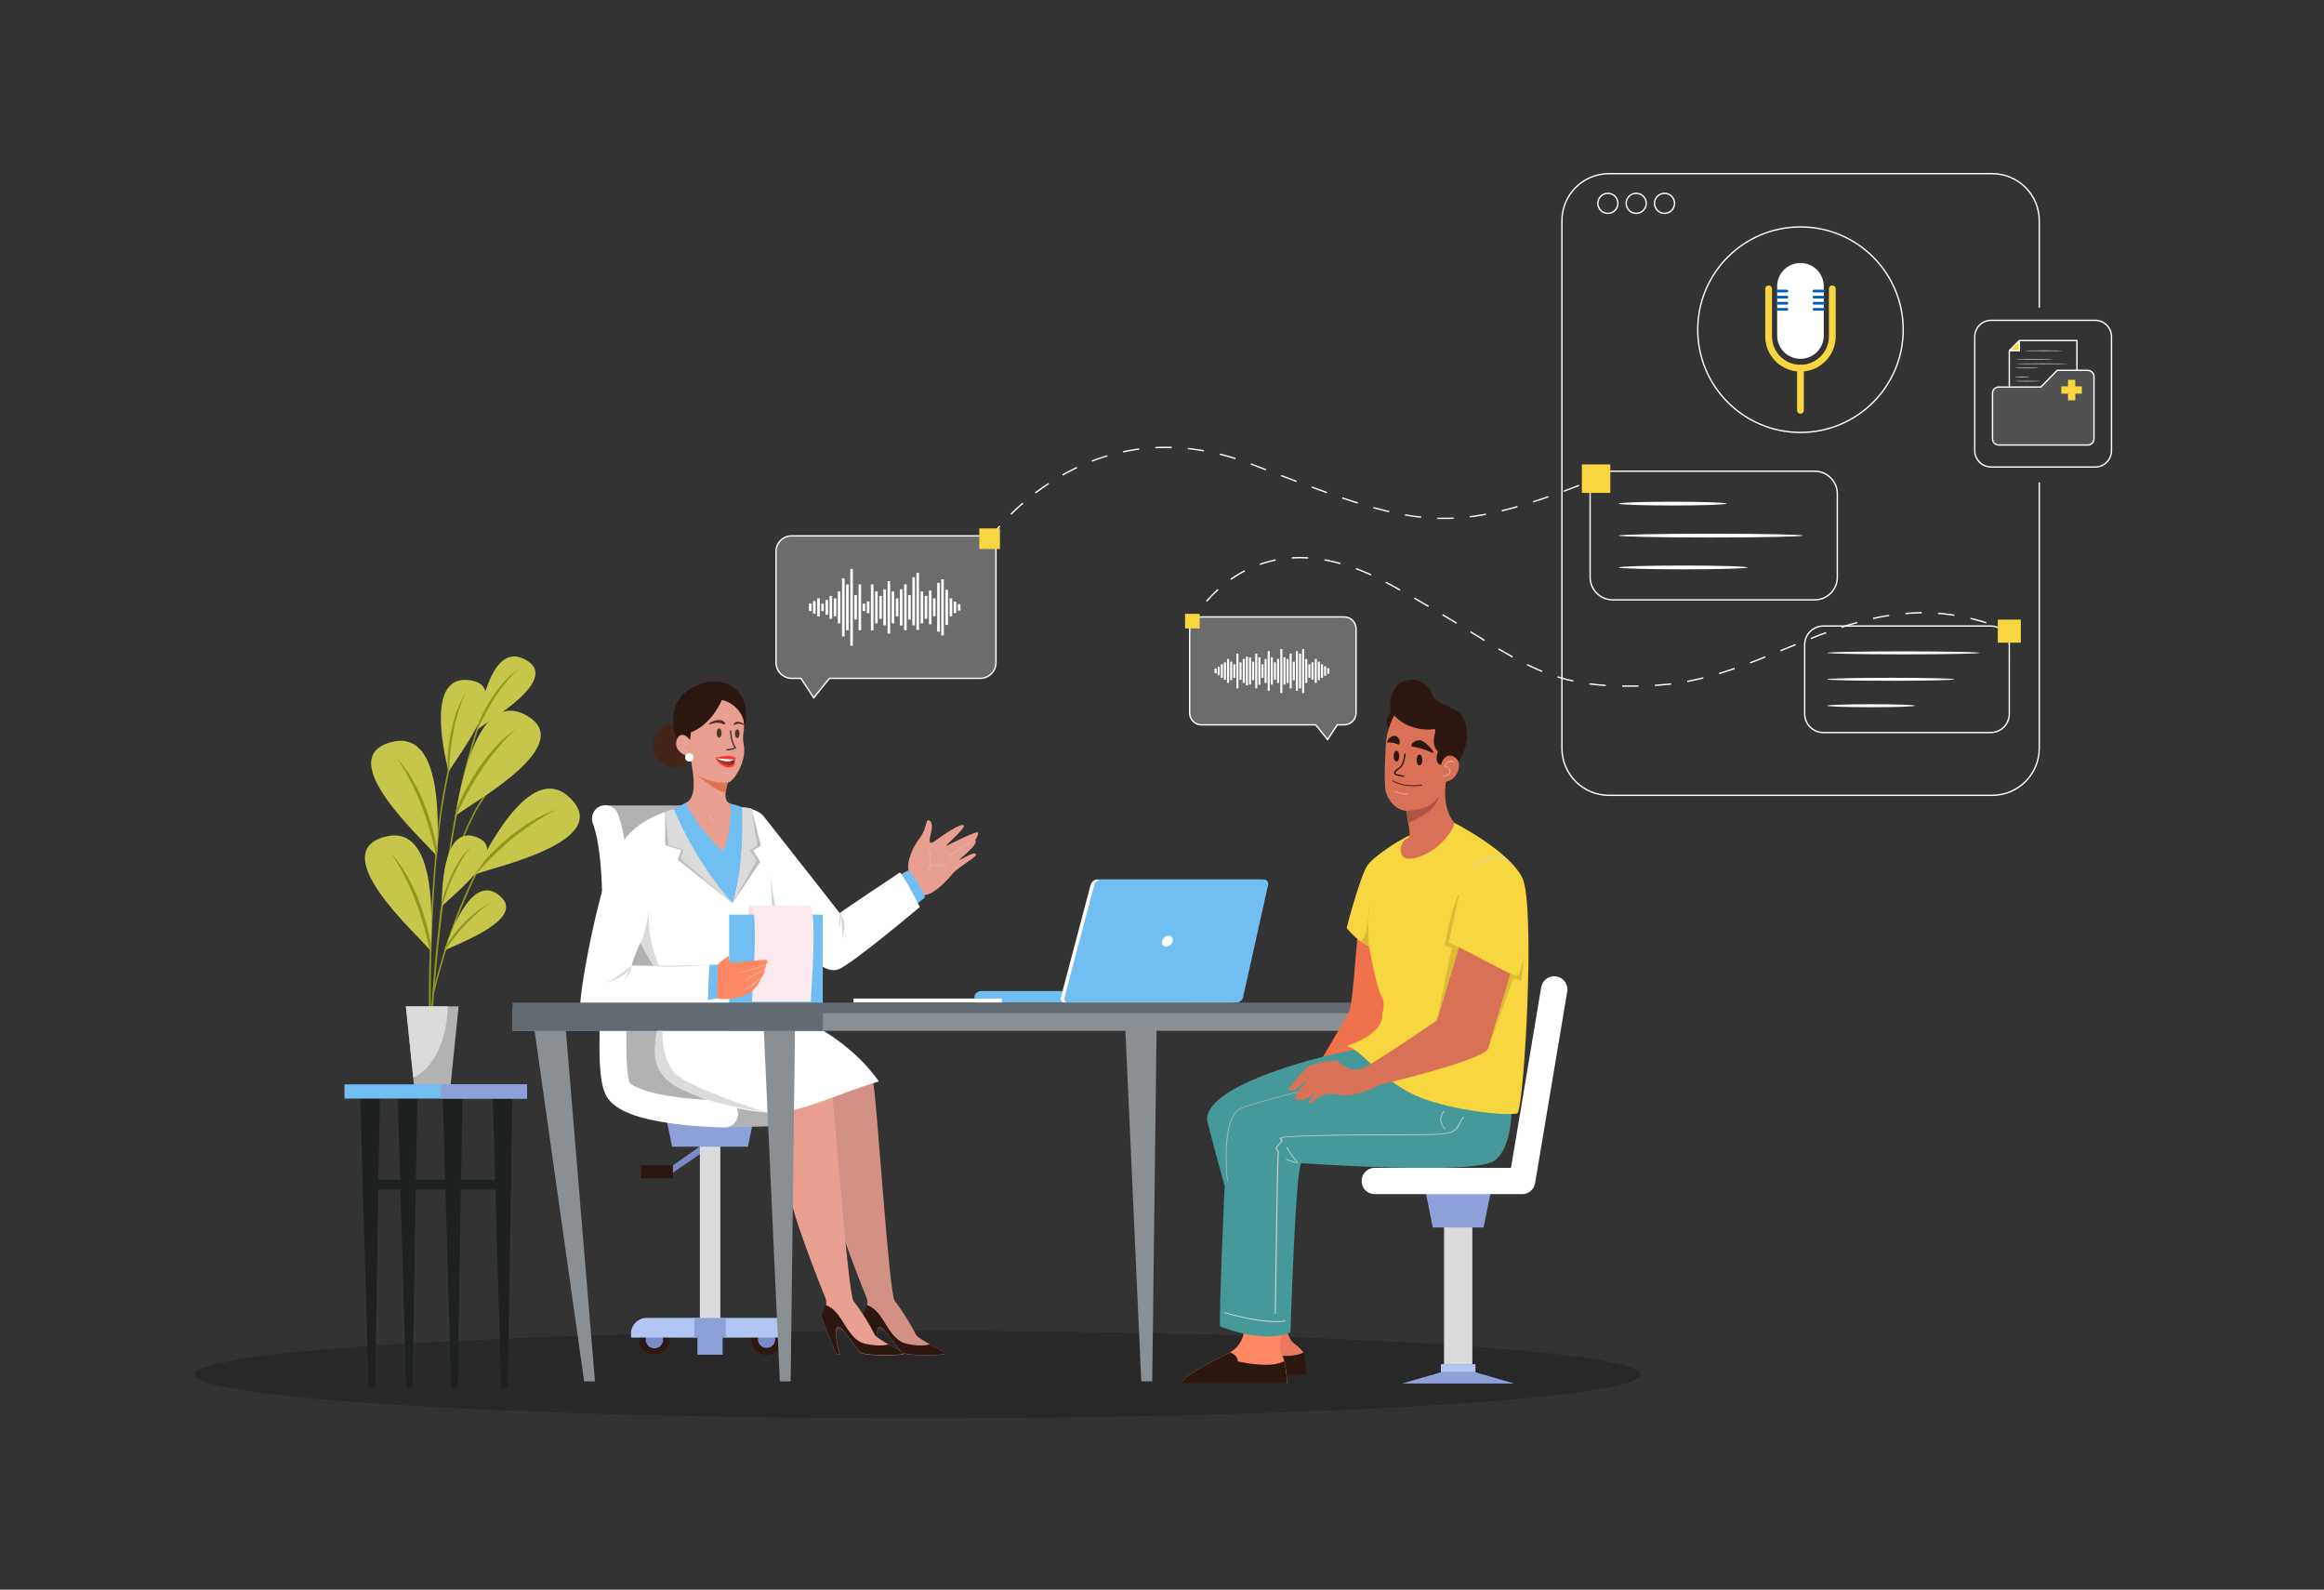 <?xml version="1.0" encoding="utf-8"?>
<!-- Generator: Adobe Illustrator 26.4.1, SVG Export Plug-In . SVG Version: 6.00 Build 0)  -->
<svg version="1.1" id="Layer_1" xmlns="http://www.w3.org/2000/svg" xmlns:xlink="http://www.w3.org/1999/xlink" x="0px" y="0px"
	 viewBox="0 0 1714.8 1172.7" style="enable-background:new 0 0 1714.8 1172.7;" xml:space="preserve">
<rect x="0" y="0" width="1714.8" height="1172.7" fill="#333333" stroke="none"/>
<style type="text/css">
	.st0{opacity:0.22;}
	.st1{fill:#EA7A5C;}
	.st2{fill:#2B1710;}
	.st3{fill:#798AC9;}
	.st4{fill:#B3C5F4;}
	.st5{fill:#DBDBDB;}
	.st6{fill:#8DA0D8;}
	.st7{fill:#B2B2B2;}
	.st8{fill:#FFFFFF;}
	.st9{fill:#D39085;}
	.st10{fill:#E89F90;}
	.st11{fill:#70BEF2;}
	.st12{fill:#FBDEE4;}
	.st13{fill:#FCE9ED;}
	.st14{fill:#FF8762;}
	.st15{fill:#45251A;}
	.st16{fill:#E0B3A8;}
	.st17{fill:#D1D1D1;}
	.st18{fill:#FA3737;}
	.st19{fill:#6E261D;}
	.st20{fill:#9C3629;}
	.st21{opacity:0.28;fill:#FFFFFF;}
	.st22{fill:none;stroke:#FFFFFF;stroke-miterlimit:10;}
	.st23{fill:#90981E;}
	.st24{fill:#C6C64B;}
	.st25{fill:#1D2021;}
	.st26{fill:#898F93;}
	.st27{fill:#626B72;}
	.st28{fill:#F0724D;}
	.st29{fill:#469999;}
	.st30{fill:#F7D63F;}
	.st31{fill:#D87155;}
	.st32{fill:#B8B8B8;}
	.st33{fill:#56322C;}
	.st34{fill:none;stroke:#56322C;stroke-linecap:round;stroke-linejoin:round;stroke-miterlimit:10;}
	.st35{fill:#BCBCBC;}
	.st36{fill:#E27254;}
	.st37{fill:#AF5445;}
	.st38{fill:none;stroke:#2B1710;stroke-linecap:round;stroke-miterlimit:10;}
	.st39{fill:#DBBB35;}
	.st40{fill:none;stroke:#F7D63F;stroke-width:5;stroke-linecap:round;stroke-miterlimit:10;}
	.st41{fill:none;stroke:#005DB8;stroke-width:2;stroke-linecap:round;stroke-linejoin:round;stroke-miterlimit:10;}
	.st42{fill:none;stroke:#FFFFFF;stroke-miterlimit:10;stroke-dasharray:12.081,12.081;}
	.st43{fill:none;stroke:#FFFFFF;stroke-miterlimit:10;stroke-dasharray:12;}
	.st44{opacity:0.15;fill:#FFFFFF;}
</style>
<g id="Layer_2_00000089535583706132139920000008877217628369802885_">
</g>
<path class="st0" d="M1210.4,1014c0,17.9-238.8,32.3-533.3,32.3c-294.6,0-533.3-14.5-533.3-32.3c0-17.9,238.8-32.3,533.3-32.3
	C971.6,981.7,1210.4,996.2,1210.4,1014z"/>
<path class="st1" d="M961.9,997.8c0,0-3.1-4.1-6.8-6.5c-3.6-2.4-5.6-9.6-5.6-9.6l-5.4,1.6l-3,10.3l0.9,5.4l4.2,1.4
	C946.2,1000.4,956,1000.6,961.9,997.8z"/>
<g>
	<path class="st2" d="M961.9,997.8c-3.3,2-12.1,4.8-34.1,0.2c-0.2-1.1-0.1-4.5-5.8-6.6c-0.3,0.2-0.6,0.3-0.9,0.5
		c-13.6,7-31.9,15.4-35,22.4h77.8C963.8,1014.2,963.8,1004.8,961.9,997.8z"/>
</g>
<g>
	<polygon class="st3" points="496.5,859.7 516.6,845.6 518,850.3 494.9,866.2 	"/>
</g>
<g>
	
		<ellipse transform="matrix(0.987 -0.16 0.16 0.987 -150.949 103.393)" class="st2" cx="565.8" cy="988" rx="11.4" ry="11.4"/>
</g>
<g>
	
		<ellipse transform="matrix(0.707 -0.707 0.707 0.707 -532.876 689.471)" class="st3" cx="565.8" cy="988" rx="6.4" ry="6.4"/>
</g>
<g>
	<path class="st4" d="M571.6,972.2L571.6,972.2c6.4,0,11.6,5.2,11.6,11.6v2.9H560h-30.6l-2.8-14.5H571.6z"/>
</g>
<g>
	
		<ellipse transform="matrix(0.16 -0.987 0.987 0.16 -569.619 1306.44)" class="st2" cx="483" cy="988" rx="11.4" ry="11.4"/>
</g>
<g>
	<ellipse transform="matrix(0.23 -0.973 0.973 0.23 -589.547 1231.023)" class="st3" cx="483" cy="988" rx="6.4" ry="6.4"/>
</g>
<g>
	<path class="st4" d="M477.2,972.2L477.2,972.2c-6.4,0-11.6,5.2-11.6,11.6v2.9h23.2h30.6l2.8-14.5H477.2z"/>
</g>
<g>
	
		<rect x="516.3" y="839.9" transform="matrix(-1 -4.498947e-11 4.498947e-11 -1 1047.815 1825.573)" class="st5" width="15.1" height="145.8"/>
</g>
<g>
	<polygon class="st6" points="495.9,845.9 551.9,845.9 556.2,824.7 491.6,824.7 	"/>
</g>
<g>
	<path class="st7" d="M446.3,594.2h80L602.5,820l-12.4,10.4l-55.5,1.2l-72.5-22.4c0,0-7.7-9.7-7.7-10.8c0-1-9.1-86-9.1-86l4.7-82.7
		L446.3,594.2z"/>
</g>
<g>
	<path class="st8" d="M509,830.3c14,1.3,25.1,1.4,25.6,1.4c5.5,0,9.9-4.3,10-9.8c0-5.5-4.3-9.9-9.8-10c-0.2,0-16.1-0.2-33.3-2.3
		c-29.5-3.7-35.9-9.8-36.9-10.9c-0.4-0.9-2.1-5.4-2.4-23c-0.2-13.1,0.3-29.7,0.9-47.4c1.6-46.9,3.3-100-7.2-127.9
		c-1.9-5.1-7.6-7.7-12.7-5.8c-5.1,1.9-7.7,7.6-5.8,12.7c9.1,24.2,7.4,77.5,5.9,120.3c-1.6,49-2.1,73,5.4,82.9
		c4.5,5.9,14.6,14.3,50.4,18.7C502.5,829.7,505.8,830,509,830.3z"/>
</g>
<g>
	<path class="st9" d="M622.3,778.4c1.1,0.2,18.8,5.1,21.8,18.6c3,13.5,11.7,157.8,16.2,162.9c4.5,5.2,13,19.1,15.1,23.9
		c2,4.9,25.1,14.3,21.5,15.2c-3.7,0.9-27.8,1.4-31.4-1.3c-3.6-2.7-13.8-20.6-17.1-18.4c-3.3,2.2,1.6,19.8,1.6,19.8l-2.2,0.3
		c0,0-9.3-21.8-10.8-27c-1.5-5.2,5.1-8.3,2.5-14.8c-2.6-6.5-26.6-65.7-28.2-85c-4.5-56.5,2.5-71.6-27.7-67
		C569.4,807.7,622.3,778.4,622.3,778.4z"/>
</g>
<g>
	<path class="st2" d="M639.6,962.7c13.6,4.4,14.9,25.7,29.9,28.7c8.5,1.7,13.7,1.2,16.7,0.3c6.3,3.6,12.7,6.7,10.7,7.2
		c-3.7,0.9-27.8,1.4-31.4-1.3s-13.8-20.6-17.1-18.4c-3.3,2.2,1.6,19.8,1.6,19.8l-2.2,0.3c0,0-9.3-21.8-10.8-27
		C635.8,968.8,638.6,966.2,639.6,962.7z"/>
</g>
<g>
	<path class="st10" d="M591.8,778.4c1.1,0.2,17.2-2.9,20.2,10.6c3,13.5,13.3,165.8,17.9,171c4.5,5.2,13,19.1,15.1,23.9
		c2,4.9,25.1,14.3,21.5,15.2c-3.7,0.9-27.8,1.4-31.4-1.3s-13.8-20.6-17.1-18.4c-3.3,2.2,1.6,19.8,1.6,19.8l-2.2,0.3
		c0,0-9.3-21.8-10.8-27c-1.5-5.2,5.1-8.3,2.5-14.8c-2.6-6.5-26.6-65.7-28.2-85c-4.5-56.5,2.5-71.6-27.7-67
		C538.9,807.7,591.8,778.4,591.8,778.4z"/>
</g>
<g>
	<path class="st2" d="M609.1,962.7c13.6,4.4,14.9,25.7,29.9,28.7c8.5,1.7,13.7,1.2,16.7,0.3c6.3,3.6,12.7,6.7,10.7,7.2
		c-3.7,0.9-27.8,1.4-31.4-1.3s-13.8-20.6-17.1-18.4c-3.3,2.2,1.6,19.8,1.6,19.8l-2.2,0.3c0,0-9.3-21.8-10.8-27
		C605.3,968.8,608.1,966.2,609.1,962.7z"/>
</g>
<g>
	<path class="st10" d="M670.3,641.9c-1.2-6.8,3-16.8,8.3-23.6c5.3-6.8,4.3-13.6,6.5-13.2c2.2,0.3,3.4,3.5,1.8,9.7s-1.7,9,3.5,5.2
		c5.2-3.8,18.6-13.1,20.6-11.1s-15.9,16.6-12.3,14.9c3.6-1.7,22.3-11.3,22.9-9.6s-2.1,5.6-2.1,5.6c3.7,2.7-14.4,15.9-11.4,14.6
		c3-1.3,10.1-6.2,11.9-4.4c1.8,1.8-12.8,9.5-16.7,14.1s-14.7,17.1-22.7,16.2C672.3,659.4,670.3,641.9,670.3,641.9z"/>
</g>
<g>
	<path class="st11" d="M664.4,645.1l5.9-3.1c8.2,8.6,12.3,19.9,12.3,19.9l-6.6,5.4c0,0-8.3-7.5-9-8.5
		C666.4,657.7,664.4,645.1,664.4,645.1z"/>
</g>
<g>
	<g>
		<path class="st8" d="M486.1,751.4c0,0-6,31.2,3.5,41.1c16.8,17.6,53,26.4,76.1,28.2c23.1,1.8,50.2-13.4,82.7-22.9
			c0,0-14.6-23.5-48.2-41.7c0,0-15.2-6.3-17-6.9c-1.8-0.7,15.4-43.6,15.4-43.6s10.4,13.2,20.2,9.4c9.9-3.8,59.9-45.9,59.9-45.9
			s-10.9-21.9-14.7-25.5c0,0-44.1,29.3-44.4,30c0,0-54.2-69.2-56.5-71.9c-2.2-2.7-9-6-15.8-6l-0.8,0.2c0,0-29.8-0.9-49.6,1.1
			c-27.5,8.2-40.7,20.8-50.3,52.4c-9.6,31.6-18.1,78.9-18.4,91.2C428.1,752.8,486.1,751.4,486.1,751.4z M466.1,712.2
			c0.4-2.7,5.7-16.6,6.9-17c2.1,6.4,9.5,17.3,9.5,17.3L466.1,712.2z"/>
	</g>
</g>
<g>
	<g>
		<path class="st12" d="M552.3,676.2c0-5.5-0.2-8.1,1.5-8.1c1.7,0,4.7,1.3,4.7,1.6s0.8,7.7,0.8,7.7s-4.7,1.6-4.8,1.5
			C554.5,678.8,552.3,676.2,552.3,676.2z"/>
	</g>
	<g>
		
			<rect x="538" y="674.7" transform="matrix(-1 -4.488599e-11 4.488599e-11 -1 1145.096 1435.441)" class="st11" width="69.1" height="86"/>
	</g>
	<g>
		<path class="st13" d="M553.8,668.2h43.4c4.6,0.1,3.4,37.3,1,70.7h-43.4C557.2,705.5,558.5,668.3,553.8,668.2z"/>
	</g>
</g>
<g>
	<path class="st14" d="M529.6,711.6c1.9-2.7,8.4-6.5,8.4-6.5s-0.7,4.8,1.3,5.2c2,0.4,25.1-3,26.5-2.1c1.5,0.9-0.6,3.1-0.6,3.1
		c0.2,1.9-1.3,4.3-1.3,4.3c0.9,2-2.4,6.3-2.4,6.3c-1.5,3.5-7.4,17.4-32.6,14.7C528.6,717.3,529.6,711.6,529.6,711.6z"/>
</g>
<g>
	<path class="st11" d="M538.9,592.8c0,0,8.2,2.1,8.6,2.8c4.4,17-2.4,58.8-6.9,70.7c-25.4-24.2-43.5-69.4-43.5-69.4l9.1-4.8
		L538.9,592.8z"/>
</g>
<g>
	<ellipse transform="matrix(0.987 -0.16 0.16 0.987 -81.688 86.843)" class="st15" cx="497.8" cy="550.1" rx="16" ry="16"/>
</g>
<g>
	<path class="st2" d="M548.9,538.3c5.8-19-3.5-38.2-27-35.1c-25.7,6.2-25.9,23.5-24.9,33.8c1,10.3,12.1,18.8,12.4,18.9
		c0.3,0.1,15.7-0.9,16.4-2.6C526.5,551.8,548.9,538.3,548.9,538.3z"/>
</g>
<path class="st10" d="M532.7,516.3c-9.1,19.9-22.9,23.9-22.9,23.9l-0.7,5.7c-5-6.8-9.7-3.6-10.2,2.1c-0.5,5.7,6,10.3,10.6,9.7
	c0.2,5.8,7,30-3.4,34.4c6.6,16,26.8,36,27.2,36c6.8-13.8,6-35.3,5.5-35.3c-6.5-2.4-2-13.9-1.9-15.5c3.7,0.4,14.5-15.4,11.9-28.1
	c-1.7-8.1,1.2-9.3-0.1-17.5C548.4,529.1,544.2,519.2,532.7,516.3z"/>
<g>
	<g>
		<path class="st16" d="M507.7,554.8c0.2,0,0.3-0.1,0.3-0.3c0-0.2-0.1-0.3-0.3-0.4c-1.9-0.1-2.9-1.8-2.9-2.6c0-1,0.6-2.2,2.3-2.3
			c0.1,0,0.2-0.1,0.3-0.1c0.1-0.1,0.1-0.2,0.1-0.3c-0.1-0.2-1.5-5.3-4.8-5c-0.2,0-0.3,0.2-0.3,0.4c0,0.2,0.2,0.3,0.4,0.3
			c2.3-0.2,3.6,3,4,4.1c-1.8,0.3-2.6,1.7-2.5,3C504.1,553,505.4,554.7,507.7,554.8C507.7,554.8,507.7,554.8,507.7,554.8z"/>
	</g>
</g>
<g>
	<g>
		<path class="st16" d="M536.7,570.8c0.5,0,1,0,1.5-0.1c0.2,0,0.3-0.2,0.3-0.4c0-0.2-0.2-0.3-0.4-0.3c-3.9,0.3-5.2-0.7-5.2-0.7
			c-0.1-0.1-0.4-0.1-0.5,0.1c-0.1,0.1-0.1,0.4,0.1,0.5C532.1,569.6,534.1,570.8,536.7,570.8z"/>
	</g>
</g>
<g>
	<g>
		<path class="st16" d="M527.8,607.7c0.1,0,0.3-0.1,0.3-0.2c0.1-0.2,0-0.4-0.2-0.5c-2.9-1.3-3.8-5.3-3.8-5.4c0-0.2-0.2-0.3-0.4-0.3
			c-0.2,0-0.3,0.2-0.3,0.4c0,0.2,1,4.4,4.2,5.8C527.7,607.6,527.8,607.7,527.8,607.7z"/>
	</g>
</g>
<g>
	<g>
		<path class="st16" d="M697.7,628.1c0.1-0.1,0.3-0.2,0.5,0c1,0.9,1.8,1.8,2.4,2.6c0-0.1,0.1-0.1,0.1-0.2l14.2-9
			c0.2-0.1,0.4-0.1,0.5,0.1s0.1,0.4-0.1,0.5l-14.2,9c-0.1,0-0.1,0.1-0.2,0.1c1.3,1.8,1.6,3.2,1.6,3.3c0,0.2-0.1,0.4-0.3,0.4
			c0,0,0,0-0.1,0c-0.2,0-0.3-0.1-0.3-0.3c0,0-0.6-2.9-4.1-5.9C697.6,628.4,697.6,628.2,697.7,628.1z"/>
	</g>
</g>
<g>
	<g>
		<path class="st16" d="M684,624.9c0.2-0.1,0.4-0.1,0.5,0.1c2.4,3.5,2.8,8.6,2,13.2c1.6-0.4,6.7-1.2,12.2,1.7
			c0.2,0.1,0.2,0.3,0.1,0.5c-0.1,0.1-0.2,0.2-0.3,0.2c-0.1,0-0.1,0-0.2,0c-5.7-3-11-1.8-12-1.5c-0.3,1.6-0.8,3-1.4,4.3
			c-0.1,0.1-0.2,0.2-0.3,0.2c0,0-0.1,0-0.1,0c-0.2-0.1-0.3-0.3-0.2-0.5c2.6-5.9,2.4-13.5-0.4-17.6
			C683.8,625.3,683.8,625.1,684,624.9z"/>
	</g>
</g>
<g>
	<g>
		<path class="st16" d="M545.3,717.6C545.3,717.6,545.3,717.6,545.3,717.6c0.2,0,8.3-0.8,19.2-5.6c0.2-0.1,0.3-0.3,0.2-0.5
			c-0.1-0.2-0.3-0.3-0.5-0.2c-10.8,4.8-18.8,5.6-18.9,5.6c-0.2,0-0.3,0.2-0.3,0.4C545,717.4,545.1,717.6,545.3,717.6z"/>
	</g>
</g>
<g>
	<g>
		<path class="st16" d="M550.5,722.9c0,0,0.1,0,0.1,0c0.1,0,2.4-1,11.7-6.5c0.2-0.1,0.2-0.3,0.1-0.5s-0.3-0.2-0.5-0.1
			c-9.2,5.5-11.5,6.4-11.6,6.5c-0.2,0.1-0.3,0.3-0.2,0.4C550.2,722.9,550.3,722.9,550.5,722.9z"/>
	</g>
</g>
<g>
	<g>
		<path class="st16" d="M549.1,730.6C549.1,730.6,549.2,730.5,549.1,730.6c0.3-0.1,4.3-1.2,11.4-8.4c0.1-0.1,0.1-0.4,0-0.5
			c-0.1-0.1-0.4-0.1-0.5,0c-6.5,6.5-11.5,8.3-11.1,8.2c-0.2,0.1-0.3,0.2-0.2,0.4C548.8,730.5,549,730.6,549.1,730.6z"/>
	</g>
</g>
<g>
	<path class="st17" d="M472.9,753C473,753,473,753,472.9,753l48.9-5.6c0.2,0,0.3-0.2,0.3-0.4c0-0.2-0.2-0.3-0.4-0.3l-48.8,5.6
		c-0.2,0-0.3,0.2-0.3,0.4C472.6,752.8,472.8,753,472.9,753z"/>
</g>
<g>
	<g>
		<path class="st18" d="M542.7,560.2c-1.2,1.9,1.2,6-5.4,5.9c-5.9-0.1-9.7-7.2-9.7-7.2L542.7,560.2z"/>
	</g>
	<g>
		<path class="st19" d="M542.3,560.1c-1.1,1.4,0.3,4.1-4.5,4.2s-9.7-5.2-9.7-5.2L542.3,560.1z"/>
	</g>
	<g>
		<path class="st20" d="M528.1,559.1l1.3,0.1l0.2,0l8.1,1.4c0,0,1.4,0.7,2.8,3c-0.6,0.3-1.4,0.6-2.8,0.6
			C532.9,564.5,528.1,559.1,528.1,559.1z"/>
	</g>
	<g>
		<path class="st8" d="M542.1,560.3c-3.2,1.7-7.8,2.2-14-1.1C536.6,559.4,542.1,560.3,542.1,560.3z"/>
	</g>
	<g>
		<path class="st18" d="M543.4,559.8c-2.7-3.4-8.8-2.2-15.8-0.9C532.7,560.1,541.2,560.5,543.4,559.8z"/>
	</g>
</g>
<g>
	<circle class="st8" cx="508.6" cy="558.7" r="3.1"/>
</g>
<g>
	<path class="st11" d="M529.6,711.6l-6,0.1c-1.2,13.8-1.2,26.1-1.2,26.1l6.6-1.3L529.6,711.6z"/>
</g>
<g>
	
		<rect x="514.6" y="981.8" transform="matrix(-1 -4.467106e-11 4.467106e-11 -1 1047.815 1981.155)" class="st6" width="18.6" height="17.5"/>
</g>
<g>
	<path class="st6" d="M514.8,972.2H533c1.4,0,2.5,1.1,2.5,2.5v12h-23.2v-12C512.3,973.3,513.4,972.2,514.8,972.2z"/>
</g>
<g>
	
		<rect x="472.9" y="859.7" transform="matrix(-1 -4.485224e-11 4.485224e-11 -1 969.408 1729.02)" class="st2" width="23.5" height="9.6"/>
</g>
<path class="st21" d="M1000.6,463.9l0,62c0,4.9-3.9,8.8-8.8,8.8l-5.1,0l-7.1,10.9l-8.8-10.9l-46.8,0l-3.6,0l-33.8,0
	c-4.9,0-8.8-3.9-8.8-8.8l0-17.5l0-1.1l0-43.4c0-4.9,3.9-8.8,8.8-8.8l55.5,0l1.4,0l48.4,0C996.7,455.1,1000.6,459.1,1000.6,463.9z"/>
<path class="st22" d="M1000.6,463.9l0,62c0,4.9-3.9,8.8-8.8,8.8l-5.1,0l-7.1,10.9l-8.8-10.9l-46.8,0l-3.6,0l-33.8,0
	c-4.9,0-8.8-3.9-8.8-8.8l0-17.5l0-1.1l0-43.4c0-4.9,3.9-8.8,8.8-8.8l55.5,0l1.4,0l48.4,0C996.7,455.1,1000.6,459.1,1000.6,463.9z"/>
<g>
	<g>
		<g>
			<path class="st23" d="M336.5,541.3c-2.8,12-5.6,23.9-8,36c-2.7,13.4-4.6,26.8-6,40.4c-3.2,30.7-5,61.6-5.7,92.4
				c-0.7,28.9-0.1,57.8,0.7,86.8c0,0.8,1.2,0.8,1.2,0c-1.9-61.6-1.2-123.3,5.5-184.7c2.6-23.9,7.9-47.2,13.4-70.5
				C337.8,540.9,336.7,540.6,336.5,541.3L336.5,541.3z"/>
			<path class="st23" d="M373.2,568.6c-5.8,6.1-11.5,12.2-16.5,19c-5.8,8-10,17.3-14,26.3c-8.4,19-13.9,38.8-18.1,59.1
				c-0.2,0.7,1,1.1,1.1,0.3c4.1-20,9.5-39.3,17.6-58c3.8-8.9,8-17.9,13.5-25.9c4.9-7.2,11.1-13.6,17.1-19.9
				C374.6,568.8,373.8,568,373.2,568.6L373.2,568.6z"/>
			<path class="st23" d="M379.8,601.7c-6.8,8-13.6,16.1-19.4,24.9c-6.8,10.3-12,21.8-17,33.1c-10.4,23.5-18,47.9-24.3,72.8
				c-0.2,0.7,1,1.1,1.1,0.3c6.2-24.5,13.7-48.5,23.9-71.7c4.9-11.1,10-22.3,16.5-32.6c5.8-9.2,13-17.6,20-25.9
				C381.2,602,380.3,601.2,379.8,601.7L379.8,601.7z"/>
			<path class="st23" d="M359,515.2c-3.9,11.6-7.8,23.3-11.3,35.1c-4,13.3-7.1,26.8-9.8,40.5c-5.9,29.9-10.5,60.2-14,90.5
				c-3.3,28.8-5.5,57.7-7.3,86.7c0,0.8,1.1,0.8,1.2,0c3.8-61.5,10.2-122.8,22.5-183.2c4.8-23.6,12.2-46.4,19.8-69.2
				C360.4,514.8,359.3,514.5,359,515.2L359,515.2z"/>
			<g>
				<path class="st24" d="M331.1,570.2l0.3-1.5c0,0,0,0,0,0c5.3-9.6,49.1-64.3,13.7-67.1c-28.5-2.3-19.1,45.9-14.9,64.7
					C330.5,567.8,330.8,569.1,331.1,570.2z"/>
				<path class="st23" d="M331.1,570.2l0.3-1.5c0,0,0,0,0,0c0-1,0.1-2.1,0.1-3.2c0-0.5,0-1,0.1-1.5c0-0.5,0.1-1,0.1-1.5
					c0.1-1,0.1-2.1,0.2-3.1c0.2-2.1,0.4-4.3,0.7-6.5c0.1-1.1,0.2-2.2,0.4-3.4c0.2-1.1,0.3-2.2,0.5-3.4c0.1-1.1,0.4-2.2,0.6-3.4
					c0.1-0.6,0.2-1.1,0.3-1.7c0.1-0.6,0.2-1.1,0.3-1.7c0.2-1.1,0.4-2.2,0.7-3.3c0.3-1.1,0.5-2.1,0.7-3.2c0.1-0.5,0.2-1,0.4-1.5
					c0.1-0.5,0.3-1,0.4-1.5c0.3-1,0.5-2,0.8-2.9c0.3-0.9,0.6-1.8,0.8-2.7c0.1-0.4,0.3-0.9,0.4-1.3c0.1-0.4,0.3-0.8,0.4-1.2
					c0.3-0.8,0.6-1.6,0.8-2.3c0.1-0.4,0.3-0.7,0.4-1.1c0.1-0.3,0.3-0.7,0.4-1c0.5-1.3,0.9-2.4,1.4-3.3c0.4-0.9,0.7-1.6,1-2.1
					c0.2-0.4,0.3-0.7,0.3-0.7c0,0.1-0.2,0.3-0.4,0.7c-0.3,0.5-0.7,1.1-1.2,2c-0.5,0.8-1.1,1.9-1.7,3.2c-0.2,0.3-0.3,0.6-0.5,1
					c-0.2,0.3-0.3,0.7-0.5,1c-0.3,0.7-0.6,1.5-1,2.3c-0.2,0.4-0.3,0.8-0.5,1.2c-0.2,0.4-0.3,0.8-0.5,1.3c-0.3,0.9-0.7,1.8-1,2.7
					c-0.3,0.9-0.6,1.9-0.9,2.9c-0.3,1-0.6,2-0.9,3c-0.3,1-0.6,2.1-0.8,3.2c-0.3,1.1-0.5,2.2-0.7,3.3c-0.1,0.6-0.2,1.1-0.4,1.7
					c-0.1,0.6-0.2,1.1-0.3,1.7c-0.2,1.1-0.4,2.3-0.6,3.4c-0.2,1.1-0.3,2.3-0.5,3.4c-0.2,1.1-0.3,2.3-0.4,3.4
					c-0.1,0.6-0.1,1.1-0.2,1.7c-0.1,0.6-0.1,1.1-0.1,1.7c-0.1,1.1-0.1,2.2-0.2,3.3c0,1.1-0.1,2.1-0.1,3.2c0,0.5,0,1,0,1.5
					c0,0.5,0,1,0,1.5c0,0.3,0,0.6,0,0.9C330.5,567.8,330.8,569.1,331.1,570.2z"/>
			</g>
			<g>
				<path class="st24" d="M327.7,701.8l0.9-0.9c0,0,0,0,0,0c7.9-4.4,62.5-23.5,39-41c-19-14.1-33.5,23.8-38.8,38.8
					C328.4,699.8,328,700.9,327.7,701.8z"/>
				<path class="st23" d="M327.7,701.8l0.9-0.9c0,0,0,0,0,0c0.5-0.7,1-1.4,1.5-2.2c0.2-0.3,0.5-0.7,0.7-1c0.2-0.3,0.5-0.7,0.7-1
					c0.5-0.7,1-1.4,1.5-2.1c1.1-1.4,2.2-2.9,3.3-4.3c0.6-0.7,1.1-1.5,1.8-2.2c0.6-0.7,1.2-1.4,1.8-2.1c0.6-0.7,1.2-1.4,1.9-2.1
					c0.3-0.3,0.6-0.7,0.9-1c0.3-0.3,0.6-0.7,1-1c0.6-0.7,1.3-1.3,1.9-2c0.6-0.6,1.3-1.3,1.9-1.9c0.3-0.3,0.6-0.6,0.9-0.9
					c0.3-0.3,0.6-0.6,0.9-0.9c0.6-0.6,1.2-1.2,1.8-1.7c0.6-0.5,1.2-1,1.8-1.5c0.3-0.2,0.6-0.5,0.8-0.7c0.3-0.2,0.6-0.5,0.8-0.7
					c0.6-0.4,1.1-0.9,1.6-1.3c0.2-0.2,0.5-0.4,0.7-0.6c0.2-0.2,0.5-0.4,0.7-0.5c0.9-0.7,1.7-1.3,2.4-1.7c0.7-0.4,1.2-0.8,1.6-1.1
					c0.3-0.2,0.5-0.3,0.6-0.4c0,0-0.3,0.1-0.6,0.3c-0.4,0.2-1,0.5-1.7,0.9c-0.7,0.4-1.6,0.9-2.6,1.5c-0.2,0.1-0.5,0.3-0.8,0.5
					c-0.3,0.2-0.5,0.3-0.8,0.5c-0.5,0.4-1.1,0.8-1.7,1.2c-0.3,0.2-0.6,0.4-0.9,0.6c-0.3,0.2-0.6,0.5-0.9,0.7c-0.6,0.5-1.2,1-1.9,1.5
					c-0.6,0.5-1.3,1.1-1.9,1.6c-0.7,0.6-1.3,1.1-2,1.7c-0.7,0.6-1.3,1.2-2,1.9c-0.7,0.6-1.3,1.3-2,2c-0.3,0.3-0.7,0.7-1,1
					c-0.3,0.3-0.6,0.7-1,1c-0.6,0.7-1.3,1.4-1.9,2.1c-0.6,0.7-1.2,1.5-1.8,2.2c-0.6,0.7-1.2,1.5-1.8,2.2c-0.3,0.4-0.6,0.7-0.9,1.1
					c-0.3,0.4-0.5,0.7-0.8,1.1c-0.5,0.7-1.1,1.5-1.6,2.2c-0.5,0.7-1,1.5-1.5,2.2c-0.2,0.4-0.5,0.7-0.7,1.1c-0.2,0.3-0.4,0.7-0.7,1
					c-0.1,0.2-0.3,0.4-0.4,0.6C328.4,699.8,328,700.9,327.7,701.8z"/>
			</g>
			<g>
				<path class="st24" d="M351.7,539.2l0.8-1.2c0,0,0,0,0,0c7.7-6.3,63.2-37.4,34.4-51.8c-23.2-11.7-31.7,32.1-34.6,49.4
					C352.1,536.9,351.9,538.2,351.7,539.2z"/>
				<path class="st23" d="M351.7,539.2l0.8-1.2c0,0,0,0,0,0c0.4-0.9,0.8-1.7,1.2-2.7c0.2-0.4,0.4-0.8,0.6-1.2
					c0.2-0.4,0.4-0.8,0.6-1.2c0.4-0.8,0.8-1.7,1.3-2.6c0.9-1.7,1.8-3.5,2.8-5.3c0.5-0.9,1-1.8,1.5-2.7c0.5-0.9,1-1.8,1.6-2.7
					c0.5-0.9,1.1-1.8,1.6-2.6c0.3-0.4,0.5-0.9,0.8-1.3c0.3-0.4,0.6-0.9,0.8-1.3c0.6-0.8,1.1-1.7,1.7-2.5c0.6-0.8,1.1-1.6,1.7-2.4
					c0.3-0.4,0.5-0.8,0.8-1.2c0.3-0.4,0.6-0.8,0.9-1.1c0.6-0.7,1.1-1.5,1.7-2.2c0.6-0.7,1.1-1.4,1.6-2c0.3-0.3,0.5-0.6,0.8-1
					c0.3-0.3,0.5-0.6,0.8-0.9c0.5-0.6,1-1.1,1.5-1.7c0.2-0.3,0.5-0.5,0.7-0.8c0.2-0.2,0.5-0.5,0.7-0.7c0.9-0.9,1.6-1.7,2.3-2.3
					c0.7-0.6,1.2-1.1,1.5-1.5c0.3-0.3,0.5-0.5,0.5-0.5c0,0-0.2,0.2-0.6,0.4c-0.4,0.3-1,0.7-1.7,1.3c-0.7,0.5-1.6,1.3-2.5,2.1
					c-0.2,0.2-0.5,0.4-0.7,0.6c-0.3,0.2-0.5,0.5-0.8,0.7c-0.5,0.5-1,1-1.6,1.6c-0.3,0.3-0.6,0.6-0.9,0.8c-0.3,0.3-0.6,0.6-0.8,0.9
					c-0.6,0.6-1.2,1.3-1.8,1.9c-0.6,0.7-1.2,1.4-1.8,2.1c-0.6,0.7-1.2,1.5-1.8,2.3c-0.6,0.8-1.2,1.6-1.8,2.4
					c-0.6,0.8-1.2,1.7-1.7,2.5c-0.3,0.4-0.6,0.8-0.9,1.3c-0.3,0.4-0.6,0.9-0.8,1.3c-0.5,0.9-1.1,1.8-1.7,2.7c-0.5,0.9-1,1.8-1.6,2.7
					c-0.5,0.9-1,1.8-1.5,2.7c-0.2,0.5-0.5,0.9-0.7,1.4c-0.2,0.4-0.4,0.9-0.7,1.4c-0.4,0.9-0.9,1.8-1.3,2.7c-0.4,0.9-0.8,1.8-1.2,2.6
					c-0.2,0.4-0.4,0.9-0.6,1.3c-0.2,0.4-0.3,0.8-0.5,1.3c-0.1,0.2-0.2,0.5-0.3,0.7C352.1,536.9,351.9,538.2,351.7,539.2z"/>
			</g>
			<g>
				<path class="st24" d="M335.7,602.9l1.1-1.7c0,0,0,0,0.1,0c11.2-8.9,91.6-52.6,50.5-74c-33.2-17.2-46.2,45.6-50.7,70.4
					C336.3,599.7,335.9,601.5,335.7,602.9z"/>
				<path class="st23" d="M335.7,602.9l1.1-1.7c0,0,0,0,0.1,0c0.6-1.2,1.2-2.5,1.8-3.8c0.3-0.6,0.5-1.2,0.8-1.8
					c0.3-0.6,0.6-1.2,0.9-1.8c0.6-1.2,1.2-2.4,1.8-3.7c1.3-2.5,2.7-5,4.1-7.5c0.7-1.3,1.4-2.6,2.2-3.8c0.8-1.3,1.5-2.5,2.3-3.8
					c0.7-1.3,1.6-2.5,2.4-3.8c0.4-0.6,0.8-1.2,1.2-1.9c0.4-0.6,0.8-1.2,1.2-1.8c0.8-1.2,1.6-2.4,2.4-3.6c0.8-1.2,1.7-2.3,2.5-3.4
					c0.4-0.6,0.8-1.1,1.2-1.7c0.4-0.5,0.8-1.1,1.3-1.6c0.8-1,1.6-2.1,2.4-3.1c0.8-1,1.6-1.9,2.4-2.8c0.4-0.5,0.8-0.9,1.1-1.4
					c0.4-0.4,0.8-0.8,1.1-1.3c0.8-0.8,1.5-1.6,2.2-2.4c0.3-0.4,0.7-0.7,1-1.1c0.3-0.3,0.7-0.7,1-1c1.3-1.3,2.4-2.4,3.3-3.3
					c1-0.9,1.7-1.6,2.2-2.1c0.4-0.4,0.7-0.7,0.8-0.7c-0.1,0-0.4,0.3-0.9,0.6c-0.6,0.4-1.4,1-2.4,1.8c-1.1,0.8-2.3,1.8-3.7,3
					c-0.4,0.3-0.7,0.6-1.1,0.9c-0.4,0.3-0.8,0.6-1.1,1c-0.7,0.7-1.5,1.5-2.3,2.2c-0.4,0.4-0.8,0.8-1.2,1.2c-0.4,0.4-0.8,0.9-1.2,1.3
					c-0.8,0.9-1.7,1.8-2.6,2.8c-0.9,1-1.7,2-2.6,3c-0.9,1-1.8,2.1-2.6,3.2c-0.9,1.1-1.7,2.3-2.6,3.4c-0.9,1.2-1.7,2.4-2.5,3.6
					c-0.4,0.6-0.9,1.2-1.3,1.8c-0.4,0.6-0.8,1.2-1.2,1.9c-0.8,1.3-1.7,2.5-2.4,3.8c-0.8,1.3-1.5,2.6-2.3,3.9
					c-0.8,1.3-1.5,2.6-2.2,3.9c-0.4,0.6-0.7,1.3-1.1,1.9c-0.4,0.6-0.7,1.3-1,1.9c-0.6,1.3-1.3,2.6-1.9,3.8c-0.6,1.3-1.2,2.5-1.7,3.8
					c-0.3,0.6-0.6,1.2-0.8,1.8c-0.3,0.6-0.5,1.2-0.8,1.8c-0.1,0.4-0.3,0.7-0.4,1C336.3,599.7,335.9,601.5,335.7,602.9z"/>
			</g>
			<g>
				<path class="st24" d="M349.4,646.2l1.5-1.3c0,0,0,0,0.1,0c13.2-5.3,102.8-24.3,69.4-56.5c-26.9-25.9-57.3,30.6-68.7,53.1
					C350.9,643.3,350.1,644.9,349.4,646.2z"/>
				<path class="st23" d="M349.4,646.2l1.5-1.3c0,0,0,0,0.1,0c0.9-1,1.8-2.1,2.8-3.1c0.4-0.5,0.9-1,1.3-1.4c0.5-0.5,0.9-1,1.4-1.4
					c0.9-1,1.9-2,2.8-3c2-2,4-4,6.1-6.1c1.1-1,2.1-2.1,3.2-3c1.1-1,2.2-2,3.3-3c1.1-1,2.2-2,3.3-2.9c0.6-0.5,1.1-1,1.7-1.4
					c0.6-0.5,1.1-0.9,1.7-1.4c1.1-0.9,2.3-1.8,3.4-2.7c1.1-0.9,2.3-1.7,3.4-2.6c0.6-0.4,1.1-0.9,1.7-1.2c0.6-0.4,1.1-0.8,1.7-1.2
					c1.1-0.8,2.1-1.6,3.2-2.3c1.1-0.7,2.1-1.4,3.1-2c0.5-0.3,1-0.7,1.5-1c0.5-0.3,1-0.6,1.5-0.9c1-0.6,1.9-1.1,2.7-1.7
					c0.4-0.3,0.9-0.5,1.3-0.7c0.4-0.2,0.8-0.5,1.2-0.7c1.6-0.9,3-1.7,4.1-2.2c1.2-0.6,2.1-1,2.7-1.3c0.5-0.3,0.9-0.4,0.9-0.5
					c-0.1,0-0.4,0.1-1,0.4c-0.7,0.2-1.6,0.6-2.9,1c-1.2,0.4-2.7,1.1-4.4,1.8c-0.4,0.2-0.9,0.4-1.3,0.6c-0.4,0.2-0.9,0.4-1.4,0.6
					c-0.9,0.5-1.9,1-2.9,1.5c-0.5,0.3-1,0.5-1.5,0.8c-0.5,0.3-1,0.6-1.6,0.9c-1,0.6-2.1,1.3-3.2,1.9c-1.1,0.7-2.2,1.4-3.3,2.2
					c-1.1,0.7-2.3,1.5-3.4,2.3c-1.1,0.8-2.3,1.7-3.5,2.5c-1.2,0.9-2.3,1.8-3.5,2.7c-0.6,0.5-1.2,0.9-1.7,1.4c-0.6,0.5-1.1,1-1.7,1.4
					c-1.1,1-2.3,1.9-3.4,2.9c-1.1,1-2.2,2-3.3,3.1c-1.1,1-2.1,2.1-3.2,3.1c-0.5,0.5-1.1,1-1.6,1.5c-0.5,0.5-1,1.1-1.5,1.6
					c-1,1.1-2,2.1-2.9,3.1c-0.9,1-1.9,2.1-2.7,3.1c-0.4,0.5-0.9,1-1.3,1.5c-0.4,0.5-0.8,1-1.2,1.5c-0.2,0.3-0.5,0.6-0.7,0.9
					C350.9,643.3,350.1,644.9,349.4,646.2z"/>
			</g>
			<g>
				<path class="st24" d="M322.3,632.8l-0.7-1.9c0,0,0,0,0-0.1c-8.9-11.1-77.5-71.8-32.7-83.4c36.2-9.4,34.8,54.8,33.7,80
					C322.5,629.6,322.4,631.3,322.3,632.8z"/>
				<path class="st23" d="M322.3,632.8l-0.7-1.9c0,0,0,0,0-0.1c-0.3-1.3-0.6-2.7-0.9-4.1c-0.1-0.6-0.3-1.3-0.4-1.9
					c-0.2-0.6-0.3-1.3-0.5-1.9c-0.3-1.3-0.6-2.6-1-4c-0.7-2.7-1.5-5.5-2.3-8.3c-0.4-1.4-0.8-2.8-1.3-4.2c-0.5-1.4-0.9-2.8-1.4-4.2
					c-0.4-1.4-1-2.8-1.5-4.2c-0.2-0.7-0.5-1.4-0.7-2.1c-0.2-0.7-0.5-1.4-0.8-2.1c-0.5-1.4-1.1-2.7-1.6-4c-0.6-1.3-1.1-2.6-1.7-3.9
					c-0.3-0.6-0.5-1.3-0.8-1.9c-0.3-0.6-0.6-1.2-0.9-1.8c-0.6-1.2-1.1-2.4-1.7-3.6c-0.6-1.1-1.1-2.2-1.7-3.3
					c-0.3-0.5-0.5-1.1-0.8-1.6c-0.3-0.5-0.6-1-0.8-1.5c-0.5-1-1.1-1.9-1.6-2.8c-0.2-0.5-0.5-0.9-0.8-1.3c-0.3-0.4-0.5-0.8-0.7-1.2
					c-1-1.5-1.7-2.9-2.5-4c-0.7-1.1-1.3-1.9-1.7-2.5c-0.3-0.5-0.5-0.8-0.6-0.9c0.1,0.1,0.3,0.3,0.7,0.8c0.5,0.5,1.1,1.3,2,2.3
					c0.9,1,1.8,2.3,2.9,3.7c0.3,0.4,0.6,0.7,0.8,1.1c0.3,0.4,0.6,0.8,0.9,1.2c0.6,0.9,1.2,1.8,1.8,2.7c0.3,0.5,0.6,1,0.9,1.4
					c0.3,0.5,0.6,1,0.9,1.5c0.6,1.1,1.2,2.1,1.9,3.3c0.6,1.1,1.2,2.3,1.9,3.5c0.6,1.2,1.3,2.4,1.8,3.7c0.6,1.3,1.2,2.6,1.8,3.9
					c0.6,1.3,1.1,2.7,1.7,4.1c0.3,0.7,0.6,1.4,0.8,2.1c0.3,0.7,0.5,1.4,0.8,2.1c0.5,1.4,1.1,2.8,1.5,4.2c0.5,1.4,0.9,2.9,1.4,4.3
					c0.5,1.4,0.8,2.9,1.3,4.3c0.2,0.7,0.4,1.4,0.6,2.1c0.2,0.7,0.4,1.4,0.5,2.1c0.3,1.4,0.7,2.8,1,4.2c0.3,1.4,0.6,2.7,0.9,4.1
					c0.1,0.7,0.3,1.3,0.4,2c0.1,0.6,0.2,1.3,0.3,1.9c0.1,0.4,0.1,0.7,0.2,1.1C322.5,629.6,322.4,631.3,322.3,632.8z"/>
			</g>
			<g>
				<path class="st24" d="M317.7,702.6l-0.7-1.9c0,0,0,0,0-0.1c-8.9-11.1-77.5-71.8-32.7-83.4c36.2-9.4,34.8,54.8,33.7,80
					C317.9,699.4,317.8,701.1,317.7,702.6z"/>
				<path class="st23" d="M317.7,702.6l-0.7-1.9c0,0,0,0,0-0.1c-0.3-1.3-0.6-2.7-0.9-4.1c-0.1-0.6-0.3-1.3-0.4-1.9
					c-0.2-0.6-0.3-1.3-0.5-1.9c-0.3-1.3-0.6-2.6-1-4c-0.7-2.7-1.5-5.5-2.3-8.3c-0.4-1.4-0.8-2.8-1.3-4.2c-0.5-1.4-0.9-2.8-1.4-4.2
					c-0.4-1.4-1-2.8-1.5-4.2c-0.2-0.7-0.5-1.4-0.7-2.1c-0.2-0.7-0.5-1.4-0.8-2.1c-0.5-1.4-1.1-2.7-1.6-4c-0.6-1.3-1.1-2.6-1.7-3.9
					c-0.3-0.6-0.5-1.3-0.8-1.9c-0.3-0.6-0.6-1.2-0.9-1.8c-0.6-1.2-1.1-2.4-1.7-3.6c-0.6-1.1-1.1-2.2-1.7-3.3
					c-0.3-0.5-0.5-1.1-0.8-1.6c-0.3-0.5-0.6-1-0.8-1.5c-0.5-1-1.1-1.9-1.6-2.8c-0.2-0.5-0.5-0.9-0.8-1.3c-0.3-0.4-0.5-0.8-0.7-1.2
					c-1-1.5-1.7-2.9-2.5-4c-0.7-1.1-1.3-1.9-1.7-2.5c-0.3-0.5-0.5-0.8-0.6-0.9c0.1,0.1,0.3,0.3,0.7,0.8c0.5,0.5,1.1,1.3,2,2.3
					c0.9,1,1.8,2.3,2.9,3.7c0.3,0.4,0.6,0.7,0.8,1.1c0.3,0.4,0.6,0.8,0.9,1.2c0.6,0.9,1.2,1.8,1.8,2.7c0.3,0.5,0.6,1,0.9,1.4
					c0.3,0.5,0.6,1,0.9,1.5c0.6,1.1,1.2,2.1,1.9,3.3c0.6,1.1,1.2,2.3,1.9,3.5c0.6,1.2,1.3,2.4,1.8,3.7c0.6,1.3,1.2,2.6,1.8,3.9
					c0.6,1.3,1.1,2.7,1.7,4.1c0.3,0.7,0.6,1.4,0.8,2.1c0.3,0.7,0.5,1.4,0.8,2.1c0.5,1.4,1.1,2.8,1.5,4.2c0.5,1.4,0.9,2.9,1.4,4.3
					c0.5,1.4,0.8,2.9,1.3,4.3c0.2,0.7,0.4,1.4,0.6,2.1c0.2,0.7,0.4,1.4,0.5,2.1c0.3,1.4,0.7,2.8,1,4.2c0.3,1.4,0.6,2.7,0.9,4.1
					c0.1,0.7,0.3,1.3,0.4,2c0.1,0.6,0.2,1.3,0.3,1.9c0.1,0.4,0.1,0.7,0.2,1.1C317.9,699.4,317.8,701.1,317.7,702.6z"/>
			</g>
			<g>
				<path class="st24" d="M325.8,669.5l0.5-1.2c0,0,0,0,0,0c6.1-6.6,52.1-41.8,24.4-51.1c-22.4-7.5-24.4,33-24.8,49
					C325.8,667.4,325.8,668.6,325.8,669.5z"/>
				<path class="st23" d="M325.8,669.5l0.5-1.2c0,0,0,0,0,0c0.2-0.8,0.5-1.7,0.8-2.6c0.1-0.4,0.2-0.8,0.4-1.2
					c0.1-0.4,0.3-0.8,0.4-1.2c0.3-0.8,0.5-1.6,0.8-2.5c0.6-1.7,1.2-3.4,1.8-5.1c0.3-0.9,0.6-1.7,1-2.6c0.4-0.9,0.7-1.7,1.1-2.6
					c0.3-0.9,0.7-1.7,1.1-2.6c0.2-0.4,0.4-0.9,0.6-1.3c0.2-0.4,0.4-0.8,0.6-1.3c0.4-0.8,0.8-1.7,1.2-2.5c0.4-0.8,0.8-1.6,1.2-2.4
					c0.2-0.4,0.4-0.8,0.6-1.2c0.2-0.4,0.4-0.8,0.6-1.1c0.4-0.7,0.8-1.5,1.2-2.2c0.4-0.7,0.8-1.4,1.2-2c0.2-0.3,0.4-0.6,0.6-1
					c0.2-0.3,0.4-0.6,0.6-0.9c0.4-0.6,0.8-1.2,1.1-1.7c0.2-0.3,0.4-0.5,0.5-0.8c0.2-0.2,0.4-0.5,0.5-0.7c0.7-0.9,1.2-1.8,1.8-2.4
					c0.5-0.6,0.9-1.2,1.2-1.5c0.2-0.3,0.4-0.5,0.4-0.5c0,0-0.2,0.2-0.5,0.5c-0.3,0.3-0.8,0.8-1.4,1.4c-0.6,0.6-1.2,1.4-2,2.2
					c-0.2,0.2-0.4,0.4-0.6,0.7c-0.2,0.2-0.4,0.5-0.6,0.7c-0.4,0.5-0.8,1.1-1.2,1.6c-0.2,0.3-0.4,0.6-0.7,0.9
					c-0.2,0.3-0.4,0.6-0.6,0.9c-0.4,0.6-0.9,1.3-1.3,2c-0.4,0.7-0.9,1.4-1.3,2.1c-0.5,0.7-0.9,1.5-1.3,2.3c-0.4,0.8-0.9,1.6-1.3,2.4
					c-0.4,0.8-0.8,1.6-1.2,2.5c-0.2,0.4-0.4,0.8-0.6,1.3c-0.2,0.4-0.4,0.9-0.6,1.3c-0.4,0.9-0.8,1.7-1.1,2.6
					c-0.4,0.9-0.7,1.8-1.1,2.6c-0.4,0.9-0.7,1.8-1,2.6c-0.2,0.4-0.3,0.9-0.5,1.3c-0.2,0.4-0.3,0.9-0.4,1.3c-0.3,0.9-0.6,1.7-0.8,2.6
					c-0.3,0.9-0.5,1.7-0.7,2.5c-0.1,0.4-0.2,0.8-0.3,1.2c-0.1,0.4-0.2,0.8-0.3,1.2c-0.1,0.2-0.1,0.5-0.2,0.7
					C325.8,667.4,325.8,668.6,325.8,669.5z"/>
			</g>
		</g>
		<g>
			<polygon class="st7" points="338.4,742.4 332.4,801 305.5,801 304.9,795 299.5,742.4 			"/>
			<path class="st5" d="M330.3,742.4c-0.3,25.2-10.9,46.3-25.4,52.6l-5.4-52.6H330.3z"/>
		</g>
	</g>
	<g>
		<g>
			<polygon class="st25" points="276.8,1024.3 280.4,803.1 265.6,803.1 272,1024.3 			"/>
			<polygon class="st25" points="374.6,1024.3 378.2,803.1 363.4,803.1 369.8,1024.3 			"/>
			<polygon class="st25" points="337.7,1024.3 341.3,803.1 326.5,803.1 332.9,1024.3 			"/>
			<polygon class="st25" points="304.4,1024.3 308,803.1 293.3,803.1 299.7,1024.3 			"/>
			<rect x="268.2" y="870.2" class="st25" width="108.9" height="7.4"/>
		</g>
		<g>
			<rect x="254.2" y="799.9" class="st11" width="134.7" height="10.5"/>
			<rect x="325.3" y="799.9" class="st6" width="63.6" height="10.5"/>
		</g>
	</g>
</g>
<g>
	<path class="st11" d="M882.8,735.4c0,2.4-2.2,4.3-5,4.3H724c-2.8,0-5-1.9-5-4.3l0,0c0-2.3,2.2-4.3,5-4.3h153.8
		C880.6,731.1,882.8,733,882.8,735.4L882.8,735.4z"/>
	<g>
		<g>
			<path class="st8" d="M914.6,735.7c-0.5,2.2-2.7,4-4.9,4H785.7c-2.2,0-3.5-1.8-2.9-4l21.9-82.9c0.6-2.2,2.8-4,4.9-4h120.4
				c2.1,0,3.5,1.8,3,4L914.6,735.7z"/>
		</g>
		<g>
			<path class="st11" d="M917.2,735.7c-0.5,2.2-2.7,4-4.9,4H788.4c-2.2,0-3.5-1.8-2.9-4l21.9-82.9c0.6-2.2,2.8-4,4.9-4h120.4
				c2.1,0,3.5,1.8,3,4L917.2,735.7z"/>
		</g>
		<g>
			<path class="st8" d="M865.3,694.3c-0.5,2.2-2.7,4-4.9,4c-2.2,0-3.5-1.8-3-4c0.5-2.2,2.7-4,4.9-4S865.9,692.1,865.3,694.3z"/>
		</g>
	</g>
</g>
<rect x="629.8" y="736.6" class="st8" width="109.5" height="3.1"/>
<polygon class="st26" points="439,1019 416.8,751.3 393.4,752.9 431,1019 "/>
<polygon class="st26" points="583.4,1019 586.7,751.9 563.2,751.4 575.4,1019 "/>
<polygon class="st26" points="850.2,1019 853.5,751.9 830,751.4 842.1,1019 "/>
<g>
	<g>
		<rect x="378.2" y="743.5" class="st26" width="676.7" height="16.9"/>
		<rect x="378.2" y="743.5" class="st27" width="229" height="16.9"/>
	</g>
	<rect x="378.2" y="739.6" class="st27" width="676.7" height="7.8"/>
</g>
<g>
	<path class="st28" d="M1002.1,686.7c-1.9,16.4-3.9,54.2-6.8,60c-2.9,5.8-22.3,38.2-22.3,38.2s63.9,0.5,65.3-1.5
		c1.5-1.9,9.2-36.3,9.2-44.5s-20.8-64.8-20.8-64.8L1002.1,686.7z"/>
</g>
<g>
	<rect x="1065.5" y="897.4" class="st5" width="20.9" height="108.9"/>
</g>
<g>
	<rect x="1063.2" y="1006.3" class="st4" width="25.5" height="6"/>
</g>
<g>
	<polygon class="st6" points="1117.2,1020.6 1034.6,1020.6 1063.2,1012.3 1088.7,1012.3 	"/>
</g>
<g>
	<polygon class="st6" points="1094.7,905.5 1057.2,905.5 1051.5,877.2 1100.4,877.2 	"/>
</g>
<g>
	<path class="st14" d="M948.5,977.5c-0.9,1.3-6.7,15.4-2.8,21.8c3.9,6.4,3.9,21.2,3.9,21.2h-77.8c3.1-7,21.5-15.4,35-22.4
		c13.6-7,11.6-23.3,11.6-23.3L948.5,977.5z"/>
</g>
<g>
	<path class="st2" d="M947.5,1004.1c-3.3,2-12.1,4.8-34.1,0.2c-0.2-1.1-0.1-4.5-5.8-6.6c-0.3,0.2-0.6,0.3-0.9,0.5
		c-13.6,7-31.9,15.4-35,22.4h77.8C949.5,1020.5,949.5,1011.1,947.5,1004.1z"/>
</g>
<g>
	<path class="st29" d="M1004.4,773.7c-21.8,2.7-120.5,26.8-113.3,54.6c7.2,27.7,12.5,46.5,12.5,46.5s-4.5,102.3-3.3,103.8
		c36.1,13.4,51.9,4.2,51.9,4.2s3.9-124.7,8.1-124.7c4.2,0,128.5,9.2,142.8-2.1c14.3-11.3,12.2-44.1,12.2-44.1L1004.4,773.7z"/>
</g>
<g>
	<path class="st30" d="M1019.9,747.7c1.5,15.8-26.2,23.9-26.2,23.9c11,3,22.4,21.8,46.8,34.6c24.4,12.8,74.2,17.6,79.3,14.9
		c5.1-8.3,13.1-153,3.6-173.2s-50.2-40.8-50.2-40.8s-20.1,5.1-28.2,7.2c-8.1,2.1-31,16.7-36.1,24.2c-5.1,7.5-15.2,45-15.2,46.2
		c9.8,11.6,16.4,13.1,16.4,13.1s5.7,31.6,9.2,37C1022.8,740,1019.9,747.7,1019.9,747.7z"/>
</g>
<g>
	<path class="st2" d="M1026.5,539.1c-5.1-3.8-4-11.6-0.2-12.7c-2.9-18.6,6.9-24.8,15.7-25c8.7-0.2,14.3,8.1,15.4,12.1
		c1.1,4,10.5,7.2,17.7,11c7.2,3.8,9.8,19.5,4.5,30.9c-5.4,11.4-16.3,31.5-16.3,31.5s-19.5-6.3-20.5-6.8
		C1041.7,579.4,1026.5,539.1,1026.5,539.1z"/>
</g>
<g>
	<path class="st31" d="M1028.8,527.7c-4.9,8.9-6.3,18.6-6.3,22.2c0,3.6-1.8,27.6,0.1,34.3c1.9,6.7,7.5,13.4,15.2,14
		c1.2,12.4,4.6,18.8-0.1,20.7c-4.8,1.9-8.9,18.5,7.8,13.7c16.7-4.8,27.4-20.7,27.6-25.6c-10-12.2-6-30.3-6-30.3
		c7.5-1.2,11.8-11.6,8.2-16.3c-3.6-4.6-10-4.3-12.1,4c-5.5-1.8-2.2-10-2.2-10c-7.3-7.8,1.5-17.4-3.6-16.5
		C1052.4,538.9,1037.3,537.8,1028.8,527.7z"/>
</g>
<g>
	<path class="st2" d="M1042.7,579.9c-4.5,0-10.5-0.7-15.1-3.7c-0.1-0.1-0.2-0.3-0.1-0.4c0.1-0.1,0.3-0.2,0.4-0.1
		c8.3,5.4,21.1,3.1,21.3,3.1c0.2,0,0.3,0.1,0.3,0.2c0,0.2-0.1,0.3-0.2,0.3C1049.2,579.4,1046.4,579.9,1042.7,579.9z"/>
</g>
<g>
	<g>
		<path class="st16" d="M1037.3,586.1c-1.8,0-4.9-0.3-8.1-2.2c-0.1-0.1-0.2-0.3-0.1-0.4c0.1-0.1,0.3-0.2,0.4-0.1
			c4.8,2.7,9.4,2,9.4,2c0.2,0,0.3,0.1,0.3,0.2c0,0.2-0.1,0.3-0.2,0.3C1038.9,586,1038.3,586.1,1037.3,586.1z"/>
	</g>
</g>
<g>
	<g>
		<path class="st16" d="M1064.7,572.9c-0.2,0-0.3-0.1-0.3-0.3c0-0.2,0.1-0.3,0.3-0.3c2.3-0.1,3.9-0.8,4.6-2.1c0.5-0.9,0.4-2-0.2-2.9
			c-0.7-1.1-1.9-1.7-3.3-1.6c-0.1,0-0.2,0-0.2-0.1c-0.1-0.1-0.1-0.2,0-0.3c0-0.1,0.9-2.7,3.2-3.7c1.3-0.6,2.8-0.5,4.3,0.2
			c0.1,0.1,0.2,0.2,0.2,0.4s-0.2,0.2-0.4,0.2c-1.4-0.6-2.8-0.7-3.9-0.2c-1.5,0.7-2.4,2.2-2.7,3c1.4,0,2.7,0.7,3.4,1.8
			c0.7,1.1,0.8,2.4,0.2,3.5C1069.4,571.4,1068.1,572.8,1064.7,572.9C1064.7,572.9,1064.7,572.9,1064.7,572.9z"/>
	</g>
</g>
<g>
	<g>
		<path class="st17" d="M1087,640.1c0,0-0.1,0-0.1,0c-0.1-0.1-0.2-0.2-0.1-0.4c0.2-0.3,4.8-8.5,24.1-7.3c0.2,0,0.3,0.1,0.3,0.3
			c0,0.2-0.1,0.3-0.3,0.3c-19-1.2-23.5,6.9-23.6,7C1087.2,640,1087.1,640.1,1087,640.1z"/>
	</g>
</g>
<g>
	<g>
		<path class="st17" d="M1066.4,833c-0.1,0-0.1,0-0.2-0.1c-1.5-1.1-3.2-3.9-3.4-6.9c-0.1-2.5,0.8-4.8,2.7-6.6c0.1-0.1,0.3-0.1,0.4,0
			c0.1,0.1,0.1,0.3,0,0.4c-1.8,1.7-2.7,3.8-2.6,6.2c0.2,2.8,1.7,5.4,3.1,6.5c0.1,0.1,0.2,0.3,0.1,0.4
			C1066.6,833,1066.5,833,1066.4,833z"/>
	</g>
</g>
<g>
	<g>
		<path class="st17" d="M940.9,969.3C940.8,969.3,940.8,969.3,940.9,969.3c-0.2,0-0.3-0.1-0.3-0.3c0-0.9,1.5-110.8,2.1-116.4
			c0.3-3.1-0.3-3.7-0.7-4.1c-0.5-0.4-0.7-0.7-0.5-1.9c0.2-1.1,1.2-2,2.2-2.9c0.9-0.8,1.7-1.6,1.7-2.4c0-0.4-0.4-0.9-1-1.3
			c-0.3-0.2-0.3-0.4-0.2-0.5c0.2-0.5,0.5-1.6,40.2-2.3c22.7-0.4,48.9-0.4,62.5-0.4c25.6,0,26.5-1.9,29.7-8c0.7-1.4,1.6-3.1,2.9-5
			c0.1-0.1,0.3-0.2,0.4-0.1c0.1,0.1,0.2,0.3,0.1,0.4c-1.3,1.9-2.1,3.5-2.8,4.9c-3.2,6.2-4.3,8.3-30.2,8.3c-60.2,0-99,0.9-102,2.2
			c0.8,0.5,1.1,1.1,1.2,1.7c0.1,1-0.9,1.9-1.9,2.8c-0.9,0.8-1.8,1.7-2,2.6c-0.2,1,0,1.1,0.3,1.4c0.5,0.5,1.3,1.1,0.9,4.5
			c-0.6,5.6-2.1,115.4-2.1,116.3C941.1,969.2,941,969.3,940.9,969.3z"/>
	</g>
</g>
<g>
	<g>
		<path class="st17" d="M941.6,975.3c-6.6,0-18.6-1.1-38.1-6.6c-0.2,0-0.2-0.2-0.2-0.4c0-0.2,0.2-0.2,0.4-0.2
			c32.9,9.1,44.5,6,44.6,6c0.2,0,0.3,0,0.4,0.2c0,0.2,0,0.3-0.2,0.4C948.2,974.7,946.2,975.3,941.6,975.3z"/>
	</g>
</g>
<g>
	<g>
		<path class="st17" d="M956.9,857.8c-0.2,0-0.4,0-0.6,0c-3-0.3-7.1-2.3-7.3-2.4c-0.1-0.1-0.2-0.2-0.1-0.4c0.1-0.1,0.2-0.2,0.4-0.1
			c0,0,4.2,2.1,7.1,2.4c0.3,0,0.5,0,0.6,0c-0.1-0.2-0.4-0.5-0.8-0.9c-1.3-1.4-3.9-4.3-7-9.8c-0.1-0.1,0-0.3,0.1-0.4
			c0.1-0.1,0.3,0,0.4,0.1c3,5.4,5.6,8.3,6.9,9.7c0.8,0.9,1.1,1.2,1,1.6C957.5,857.7,957.3,857.8,956.9,857.8z M957.1,857.4
			L957.1,857.4L957.1,857.4z"/>
	</g>
</g>
<g>
	<g>
		<path class="st32" d="M905.7,871.2c-0.1,0-0.3-0.1-0.3-0.3c-0.2-1.9-5.2-46.8,10-53.4c15.1-6.5,97.9-25.8,98.7-26
			c0.2,0,0.3,0.1,0.3,0.2c0,0.2-0.1,0.3-0.2,0.3c-0.8,0.2-83.6,19.4-98.6,25.9c-14.8,6.4-9.7,52.3-9.7,52.8
			C906,871,905.9,871.2,905.7,871.2C905.7,871.2,905.7,871.2,905.7,871.2z"/>
	</g>
</g>
<g>
	<path class="st2" d="M1049.5,560.6c0,2.2-1,4-2.1,4s-2.1-1.8-2.1-4c0-2.2,1-4,2.1-4S1049.5,558.4,1049.5,560.6z"/>
</g>
<g>
	<path class="st2" d="M1032.5,557.8c0,2.2-1,4-2.1,4s-2.1-1.8-2.1-4c0-2.2,1-4,2.1-4S1032.5,555.6,1032.5,557.8z"/>
</g>
<g>
	<path class="st2" d="M1041.9,550.8c10.5,1.3,16.2,6.1,15.8,4.2c-0.4-1.9-6.5-8.6-9.8-8.9S1039.8,548.8,1041.9,550.8z"/>
</g>
<g>
	<path class="st2" d="M1023.8,547.9c3.8-1.1,8.3,2.1,8.8,1.1c0.6-1,0.3-5.5-3.2-6.1C1025.8,542.2,1022.7,547.2,1023.8,547.9z"/>
</g>
<g>
	<path class="st31" d="M1017.3,800.4c-4.5,3.1-11.7,5.6-20,7.3c-8.3,1.7-12.7-2.1-19.7-0.1c-7,2-8.6,6.1-11.1,6.3
		c-2.5,0.1,1.8-4.4,3.2-6.7c1.4-2.3-6.7,5.6-10.7,4.2c0,0-1.8,0.5-3.4-1.2c-1.5-1.7,9.5-13.6,9.5-13.6s-2.7,1.9-6.3,5.1
		c-3.6,3.3-6,3.4-8.2,1.6c0,0,10-13.6,15.6-16.9s16-3.6,18.9-4.3c2.9-0.7,9.9,12.5,23.9,4.2c18.1-10.6,51-33.4,51-33.4
		c1-2.4,16.4-54.2,16.4-54.2l38.2,19.8c0,0-14,46-16.4,54.7C1096,782,1017.3,800.4,1017.3,800.4z"/>
</g>
<g>
	<path class="st8" d="M1123.1,880.9h-108.7c-5.4,0-9.7-4.3-9.7-9.7s4.3-9.7,9.7-9.7h100.5l22.3-133.2c0.9-5.3,5.9-8.9,11.2-8
		c5.3,0.9,8.9,5.9,8,11.2l-23.7,141.3C1131.9,877.5,1127.9,880.9,1123.1,880.9z"/>
</g>
<g>
	<path class="st33" d="M523.3,533.7c2.8-2.5,9.8-4.3,11.9,0c0.1,0.3,0,0.7-0.4,0.7c-1.6-0.2-3-1.1-4.7-1.2c-2.2-0.2-4.3,0.5-6.3,1.2
		C523.3,534.6,522.9,534,523.3,533.7L523.3,533.7z"/>
</g>
<g>
	<path class="st33" d="M549,534.3c-1.8-1.8-6.4-3.1-7.7,0c-0.1,0.2,0,0.5,0.2,0.5c1.1-0.1,2-0.8,3.1-0.9c1.4-0.1,2.8,0.4,4.1,0.9
		C549,534.9,549.2,534.5,549,534.3L549,534.3z"/>
</g>
<ellipse class="st33" cx="544" cy="541.2" rx="1.7" ry="3.2"/>
<ellipse class="st33" cx="530.6" cy="540.7" rx="1.8" ry="3.4"/>
<path class="st34" d="M539.1,539.2c0,0,0.1,8,3.6,12.5c0,0-4,1.7-6.3,1.3"/>
<path class="st35" d="M554.7,596.7l6.7,27.2l-5.8,3.6l5.4,8.2l-20.5,30.6l-40.4-32.1l2.6-7.1l-11.9-3.6l-0.1-24.5l6.3-2.2
	c0,0,12.4,34.4,43.5,69.4c0,0,10.4-19.3,8.3-70.1C548.8,596.2,550.4,595.3,554.7,596.7z"/>
<path class="st5" d="M554.7,596.7l4,27.1l-5.4,3.4l5,7.6l-17.8,31.6l-38.6-33l2.4-6.6l-11-3.3l-2.6-24.4l6.3-2.2
	c0,0,14.7,37,43.5,69.4c0,0,8.8-23.7,6.9-70.7C547.4,595.6,550.8,595.4,554.7,596.7z"/>
<path class="st5" d="M473.1,695.2c0,0,3.7-8.2,5.9-25.8c0,0-2.9,20.9,7.6,43.5l-4-0.4C482.6,712.5,474.3,700.1,473.1,695.2z"/>
<path class="st5" d="M466.1,712.2c0,0-10.1,8.5-18.4,12.6C447.7,724.7,462.3,721.5,466.1,712.2z"/>
<path class="st5" d="M466.1,712.2c0,0-4.2,8.3-5.8,10.8C460.3,722.9,466.1,718.5,466.1,712.2z"/>
<path class="st17" d="M569.7,668.2c0,0-0.8-20.3-1.6-23.9c0,0,3,21.1,3.9,23.9H569.7z"/>
<path class="st17" d="M619.6,673.5c0,0,2.9,8.3,1.8,18.7C621.4,692.2,625.9,681.7,619.6,673.5z"/>
<path class="st17" d="M619.6,673.8c0,0,1.8,6-0.8,10.8C618.8,684.6,619.8,676.4,619.6,673.8z"/>
<path class="st36" d="M536.9,577.3c0,0-10,1.5-22.5-5.5c0,0,15.1,13.1,21,12.6L536.9,577.3z"/>
<path class="st5" d="M482.6,712.5l41-0.7C523.6,711.8,491.6,714.4,482.6,712.5z"/>
<path class="st37" d="M1037.9,598.2c0,0,10.3-0.8,15.8-3.5s7.6-7.1,7.6-7.1s1.4,9.6-22.2,19.5L1037.9,598.2z"/>
<path class="st38" d="M1036.7,556.3c0,0-0.7,7.9-3.8,10c-3.1,2.1-4.4,3.6-3.5,4.6c0.9,1,6.3,1.7,6.3,1.7"/>
<path class="st5" d="M488.8,760.4c0,0-1.2,21.4,10.1,32.1c11.3,10.7,66.8,28.2,66.8,28.2s-35.1-5.3-50.6-11.9
	c-15.4-6.6-38.8-12.4-30.2-48.4H488.8z"/>
<path class="st39" d="M1010,697.7c0,0-1.1-21.1,0.3-31.6c0,0-0.1,23-6.1,28.5C1004.2,694.6,1008,697.2,1010,697.7z"/>
<polygon class="st39" points="1060.2,753 1071.8,696.5 1076.6,698.8 "/>
<path class="st39" d="M1071.5,699.2l-5.6-1.8c0,0,6.2-32.2,10.8-38l-7.8,36.2l3,0.9L1071.5,699.2z"/>
<polygon class="st39" points="1124.7,706.4 1120.4,720.1 1114.8,718.7 1099.6,769.3 1116.5,721.8 1122.4,723.3 "/>
<g>
	<g>
		<rect x="944.7" y="478.8" class="st8" width="1.5" height="32.4"/>
	</g>
	<g>
		<rect x="935.4" y="480.3" class="st8" width="1.5" height="29.3"/>
	</g>
	<g>
		<rect x="926.2" y="482.2" class="st8" width="1.5" height="25.6"/>
	</g>
	<g>
		<rect x="921.6" y="484.9" class="st8" width="1.5" height="20.1"/>
	</g>
	<g>
		<rect x="917" y="486.1" class="st8" width="1.5" height="17.7"/>
	</g>
	<g>
		<rect x="907.7" y="488.1" class="st8" width="1.5" height="13.7"/>
	</g>
	<g>
		<rect x="905.4" y="486.1" class="st8" width="1.5" height="17.7"/>
	</g>
	<g>
		<rect x="903.1" y="488.6" class="st8" width="1.5" height="12.8"/>
	</g>
	<g>
		<rect x="900.8" y="490" class="st8" width="1.5" height="10"/>
	</g>
	<g>
		<rect x="898.5" y="491.8" class="st8" width="1.5" height="6.3"/>
	</g>
	<g>
		<rect x="896.2" y="493.2" class="st8" width="1.5" height="3.5"/>
	</g>
	<g>
		<rect x="912.3" y="482.2" class="st8" width="1.5" height="25.6"/>
	</g>
	<g>
		<rect x="937.7" y="484.9" class="st8" width="1.5" height="20.1"/>
	</g>
	<g>
		<rect x="933.1" y="486.1" class="st8" width="1.5" height="17.7"/>
	</g>
	<g>
		<rect x="923.9" y="488.1" class="st8" width="1.5" height="13.7"/>
	</g>
	<g>
		<rect x="919.3" y="484.4" class="st8" width="1.5" height="21.1"/>
	</g>
	<g>
		<rect x="914.6" y="488.6" class="st8" width="1.5" height="12.8"/>
	</g>
	<g>
		<rect x="910" y="490" class="st8" width="1.5" height="10"/>
	</g>
	<g>
		<rect x="972.4" y="488.1" class="st8" width="1.5" height="13.7"/>
	</g>
	<g>
		<rect x="970.1" y="486.1" class="st8" width="1.5" height="17.7"/>
	</g>
	<g>
		<rect x="967.7" y="488.6" class="st8" width="1.5" height="12.8"/>
	</g>
	<g>
		<rect x="965.4" y="490" class="st8" width="1.5" height="10"/>
	</g>
	<g>
		<rect x="974.7" y="490" class="st8" width="1.5" height="10"/>
	</g>
	<g>
		<rect x="977" y="491.5" class="st8" width="1.5" height="7"/>
	</g>
	<g>
		<rect x="979.3" y="492.9" class="st8" width="1.5" height="4.2"/>
	</g>
	<g>
		<rect x="928.5" y="484.9" class="st8" width="1.5" height="20.2"/>
	</g>
	<g>
		<rect x="963.1" y="486.1" class="st8" width="1.5" height="17.7"/>
	</g>
	<g>
		<rect x="960.8" y="478.8" class="st8" width="1.5" height="32.4"/>
	</g>
	<g>
		<rect x="956.2" y="480.3" class="st8" width="1.5" height="29.3"/>
	</g>
	<g>
		<rect x="951.6" y="482.2" class="st8" width="1.5" height="25.6"/>
	</g>
	<g>
		<rect x="947" y="484.9" class="st8" width="1.5" height="20.1"/>
	</g>
	<g>
		<rect x="942.3" y="486.1" class="st8" width="1.5" height="17.7"/>
	</g>
	<g>
		<rect x="953.9" y="488.1" class="st8" width="1.5" height="13.7"/>
	</g>
	<g>
		<rect x="949.3" y="486.1" class="st8" width="1.5" height="17.7"/>
	</g>
	<g>
		<rect x="940" y="488.6" class="st8" width="1.5" height="12.8"/>
	</g>
	<g>
		<rect x="930.8" y="490" class="st8" width="1.5" height="10"/>
	</g>
	<g>
		<rect x="958.5" y="482.2" class="st8" width="1.5" height="25.6"/>
	</g>
</g>
<path class="st21" d="M572.6,406.9l0,81.9c0,6.4,5.2,11.6,11.6,11.6l6.8,0l9.4,14.4l11.6-14.4l61.8,0l4.8,0l44.7,0
	c6.4,0,11.6-5.2,11.6-11.6l0-23.1l0-1.5l0-57.3c0-6.4-5.2-11.6-11.6-11.6l-73.4,0l-1.8,0l-63.9,0
	C577.8,395.2,572.6,400.4,572.6,406.9z"/>
<path class="st22" d="M572.6,406.9l0,81.9c0,6.4,5.2,11.6,11.6,11.6l6.8,0l9.4,14.4l11.6-14.4l61.8,0l4.8,0l44.7,0
	c6.4,0,11.6-5.2,11.6-11.6l0-23.1l0-1.5l0-57.3c0-6.4-5.2-11.6-11.6-11.6l-73.4,0l-1.8,0l-63.9,0
	C577.8,395.2,572.6,400.4,572.6,406.9z"/>
<g>
	<g>
		<rect x="642.6" y="431.1" class="st8" width="1.9" height="33.9"/>
	</g>
	<g>
		<rect x="654.9" y="428.7" class="st8" width="1.9" height="38.7"/>
	</g>
	<g>
		<rect x="667.1" y="431.1" class="st8" width="1.9" height="33.8"/>
	</g>
	<g>
		<rect x="673.2" y="425.8" class="st8" width="1.9" height="35.5"/>
	</g>
	<g>
		<rect x="679.3" y="436.3" class="st8" width="1.9" height="23.5"/>
	</g>
	<g>
		<rect x="691.5" y="430" class="st8" width="1.9" height="36"/>
	</g>
	<g>
		<rect x="694.5" y="427.3" class="st8" width="1.9" height="41.4"/>
	</g>
	<g>
		<rect x="697.6" y="435.1" class="st8" width="1.9" height="25.9"/>
	</g>
	<g>
		<rect x="700.7" y="441.4" class="st8" width="1.9" height="13.3"/>
	</g>
	<g>
		<rect x="703.7" y="443.9" class="st8" width="1.9" height="8.3"/>
	</g>
	<g>
		<rect x="706.8" y="445.7" class="st8" width="1.9" height="4.7"/>
	</g>
	<g>
		<rect x="685.4" y="435.6" class="st8" width="1.9" height="24.9"/>
	</g>
	<g>
		<rect x="651.8" y="434.8" class="st8" width="1.9" height="26.5"/>
	</g>
	<g>
		<rect x="657.9" y="436.3" class="st8" width="1.9" height="23.5"/>
	</g>
	<g>
		<rect x="670.1" y="439" class="st8" width="1.9" height="18"/>
	</g>
	<g>
		<rect x="676.2" y="422.5" class="st8" width="1.9" height="42.2"/>
	</g>
	<g>
		<rect x="682.3" y="439.6" class="st8" width="1.9" height="16.9"/>
	</g>
	<g>
		<rect x="688.4" y="441.4" class="st8" width="1.9" height="13.3"/>
	</g>
	<g>
		<rect x="606" y="445.3" class="st8" width="1.9" height="5.5"/>
	</g>
	<g>
		<rect x="609.1" y="442.6" class="st8" width="1.9" height="10.9"/>
	</g>
	<g>
		<rect x="612.1" y="439.6" class="st8" width="1.9" height="16.9"/>
	</g>
	<g>
		<rect x="615.2" y="441.4" class="st8" width="1.9" height="13.3"/>
	</g>
	<g>
		<rect x="603" y="441.4" class="st8" width="1.9" height="13.3"/>
	</g>
	<g>
		<rect x="599.9" y="443.4" class="st8" width="1.9" height="9.3"/>
	</g>
	<g>
		<rect x="596.9" y="445.2" class="st8" width="1.9" height="5.6"/>
	</g>
	<g>
		<rect x="664" y="434.7" class="st8" width="1.9" height="26.7"/>
	</g>
	<g>
		<rect x="618.2" y="436.3" class="st8" width="1.9" height="23.5"/>
	</g>
	<g>
		<rect x="621.3" y="426.6" class="st8" width="1.9" height="42.9"/>
	</g>
	<g>
		<rect x="627.4" y="419.7" class="st8" width="1.9" height="56.6"/>
	</g>
	<g>
		<rect x="633.5" y="431.1" class="st8" width="1.9" height="33.8"/>
	</g>
	<g>
		<rect x="639.6" y="443.7" class="st8" width="1.9" height="8.6"/>
	</g>
	<g>
		<rect x="645.7" y="436.3" class="st8" width="1.9" height="23.5"/>
	</g>
	<g>
		<rect x="630.4" y="439" class="st8" width="1.9" height="18"/>
	</g>
	<g>
		<rect x="636.5" y="445.3" class="st8" width="1.9" height="5.5"/>
	</g>
	<g>
		<rect x="648.8" y="439.6" class="st8" width="1.9" height="16.9"/>
	</g>
	<g>
		<rect x="661" y="441.4" class="st8" width="1.9" height="13.3"/>
	</g>
	<g>
		<rect x="624.3" y="431.1" class="st8" width="1.9" height="33.8"/>
	</g>
</g>
<path class="st22" d="M1504.7,355.9V552c0,19.2-15.6,34.7-34.7,34.7h-282.8c-19.2,0-34.7-15.6-34.7-34.7V162.8
	c0-19.2,15.6-34.7,34.7-34.7h282.8c19.2,0,34.7,15.6,34.7,34.7V227"/>
<circle class="st22" cx="1328.5" cy="243.2" r="75.8"/>
<path class="st8" d="M1328.5,264.7L1328.5,264.7c-9.5,0-17.2-7.7-17.2-17.2v-36.3c0-9.5,7.7-17.2,17.2-17.2h0
	c9.5,0,17.2,7.7,17.2,17.2v36.3C1345.7,257,1338,264.7,1328.5,264.7z"/>
<path class="st40" d="M1352,213.1v35c0,13-10.5,23.5-23.5,23.5c-13,0-23.5-10.5-23.5-23.5v-35"/>
<line class="st40" x1="1328.5" y1="271.7" x2="1328.5" y2="302.7"/>
<line class="st41" x1="1311.4" y1="214.7" x2="1318.5" y2="214.7"/>
<line class="st41" x1="1311.4" y1="219.2" x2="1318.5" y2="219.2"/>
<line class="st41" x1="1311.4" y1="223.7" x2="1318.5" y2="223.7"/>
<line class="st41" x1="1311.4" y1="228.2" x2="1318.5" y2="228.2"/>
<line class="st41" x1="1338.5" y1="214.7" x2="1345.7" y2="214.7"/>
<line class="st41" x1="1338.5" y1="219.2" x2="1345.7" y2="219.2"/>
<line class="st41" x1="1338.5" y1="223.7" x2="1345.7" y2="223.7"/>
<line class="st41" x1="1338.5" y1="228.2" x2="1345.7" y2="228.2"/>
<circle class="st22" cx="1186.4" cy="150" r="7.4"/>
<circle class="st22" cx="1207.3" cy="150" r="7.4"/>
<circle class="st22" cx="1228.2" cy="150" r="7.4"/>
<ellipse class="st8" cx="1234.2" cy="371.5" rx="39.8" ry="1.4"/>
<ellipse class="st8" cx="1262.3" cy="395.1" rx="67.9" ry="1.4"/>
<ellipse class="st8" cx="1242" cy="418.6" rx="47.5" ry="1.4"/>
<ellipse class="st8" cx="1404.5" cy="481.6" rx="56.2" ry="1.1"/>
<ellipse class="st8" cx="1395.1" cy="501.1" rx="46.9" ry="1.1"/>
<ellipse class="st8" cx="1380.6" cy="520.6" rx="32.4" ry="1.1"/>
<path class="st22" d="M1339,442.5h-149c-9.2,0-16.7-7.5-16.7-16.7v-61.5c0-9.2,7.5-16.7,16.7-16.7h149c9.2,0,16.7,7.5,16.7,16.7
	v61.5C1355.7,435.1,1348.2,442.5,1339,442.5z"/>
<path class="st22" d="M1468.8,540.4h-123.4c-7.6,0-13.8-6.2-13.8-13.8v-51c0-7.6,6.2-13.8,13.8-13.8h123.4c7.6,0,13.8,6.2,13.8,13.8
	v51C1482.6,534.2,1476.5,540.4,1468.8,540.4z"/>
<g>
	<g>
		<path class="st22" d="M879.8,458.2c0,0,1-2,3.1-5.1"/>
		<path class="st42" d="M890.3,443.5c18.2-20.9,60.8-52.8,133.2-13.5c100.6,54.6,108.2,80.8,199,75.5c87.6-5.1,150-79,248.8-44.2"/>
		<path class="st22" d="M1477.1,463.4c1.8,0.7,3.7,1.5,5.6,2.3"/>
	</g>
</g>
<path class="st43" d="M730.2,397.4c0,0,70.7-102.3,193.7-54.8s143.3,54.3,253.6,10.7"/>
<g>
	<path class="st44" d="M1517.9,273.2l-12,12.3l-31.1,0c-2.5,0-4.6,2.1-4.6,4.6l0,33.6c0,2.5,2.1,4.6,4.6,4.6l65.7,0
		c2.5,0,4.6-2.1,4.6-4.6l0-38.2l0-7.7c0-2.5-2.1-4.6-4.6-4.6L1517.9,273.2z"/>
	<path class="st22" d="M1517.9,273.2l-12,12.3l-31.1,0c-2.5,0-4.6,2.1-4.6,4.6l0,33.6c0,2.5,2.1,4.6,4.6,4.6l65.7,0
		c2.5,0,4.6-2.1,4.6-4.6l0-38.2l0-7.7c0-2.5-2.1-4.6-4.6-4.6L1517.9,273.2z"/>
	<g>
		<rect x="1525.9" y="280.2" class="st30" width="5.4" height="15.1"/>
		
			<rect x="1525.9" y="280.2" transform="matrix(-1.836970e-16 1 -1 -1.836970e-16 1816.305 -1240.878)" class="st30" width="5.4" height="15.1"/>
	</g>
	<ellipse class="st8" cx="1508" cy="258.7" rx="14.5" ry="0.2"/>
	<ellipse class="st8" cx="1500.9" cy="265" rx="14.5" ry="0.2"/>
	<ellipse class="st8" cx="1506.7" cy="268.3" rx="20.3" ry="0.2"/>
	<ellipse class="st8" cx="1495.5" cy="271.5" rx="9.2" ry="0.2"/>
	<ellipse class="st8" cx="1492" cy="278" rx="5.6" ry="0.2"/>
	<ellipse class="st8" cx="1495.8" cy="281.2" rx="9.5" ry="0.2"/>
	<line class="st22" x1="1482.6" y1="285.5" x2="1482.6" y2="258.7"/>
	<polyline class="st22" points="1490,251.2 1532.5,251.2 1532.5,273.2 	"/>
	<polyline class="st30" points="1490,251.2 1490,258.7 1482.6,258.7 	"/>
	<polyline class="st22" points="1490,251.2 1490,258.7 1482.6,258.7 	"/>
	<line class="st22" x1="1490" y1="251.2" x2="1482.6" y2="258.7"/>
</g>
<path class="st22" d="M1545.9,344.5h-76.7c-6.7,0-12.1-5.4-12.1-12.1v-84c0-6.7,5.4-12.1,12.1-12.1h76.7c6.7,0,12.1,5.4,12.1,12.1
	v84C1558,339.1,1552.6,344.5,1545.9,344.5z"/>
<rect x="722.6" y="389.8" class="st30" width="15.2" height="15.2"/>
<rect x="874.4" y="452.8" class="st30" width="10.8" height="10.8"/>
<rect x="1167.2" y="342.6" class="st30" width="21" height="21"/>
<rect x="1474.1" y="457.1" class="st30" width="17" height="17"/>
</svg>
